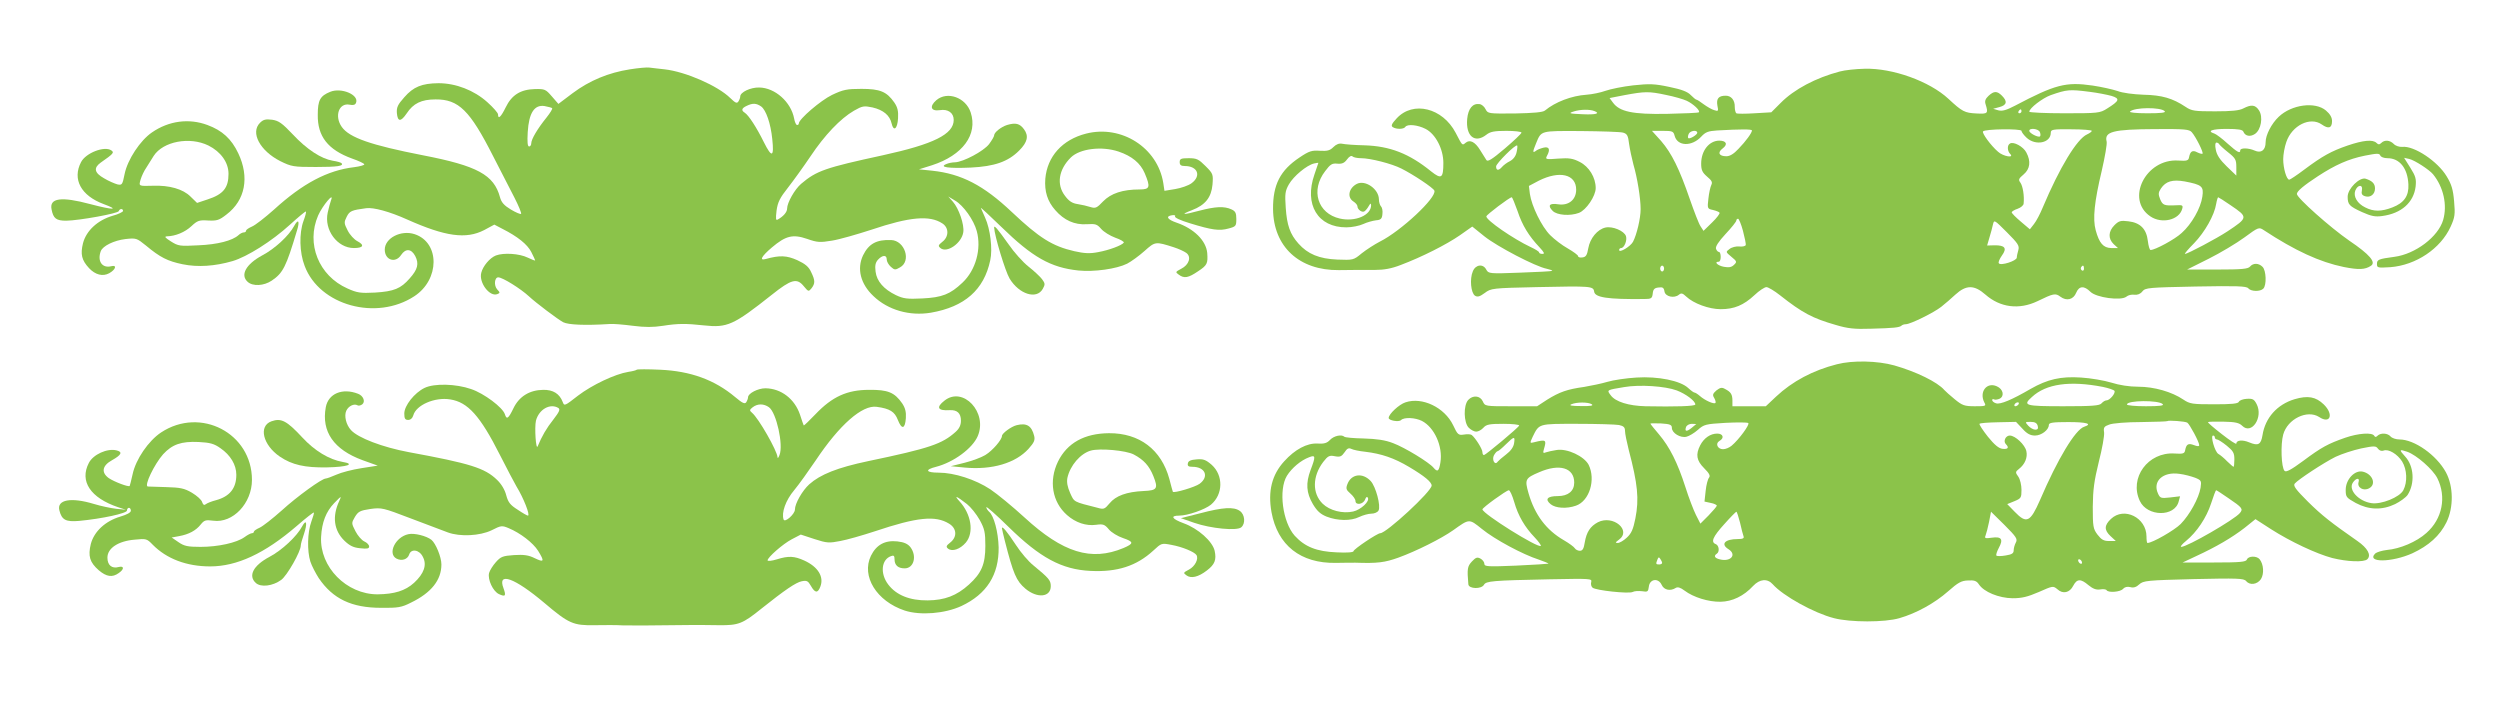 <?xml version="1.0" standalone="no"?>
<!DOCTYPE svg PUBLIC "-//W3C//DTD SVG 20010904//EN"
 "http://www.w3.org/TR/2001/REC-SVG-20010904/DTD/svg10.dtd">
<svg version="1.0" xmlns="http://www.w3.org/2000/svg"
 width="1280pt" height="366pt" viewBox="0 0 1280 366"
 preserveAspectRatio="xMidYMid meet">
<g transform="translate(0,366) scale(0.1,-0.1)"
fill="#8bc34a" stroke="none">
<path d="M3225 3305 c-109 -17 -206 -57 -293 -122 l-73 -55 -34 39 c-31 36
-36 38 -86 37 -74 -2 -119 -30 -150 -94 -24 -49 -39 -63 -39 -36 0 8 -25 36
-55 63 -68 61 -161 97 -250 97 -85 -1 -128 -18 -175 -72 -34 -38 -40 -52 -38
-81 4 -45 20 -46 50 -2 34 52 76 72 148 72 118 1 176 -56 295 -291 38 -74 87
-170 109 -212 22 -43 37 -80 34 -83 -3 -3 -27 7 -52 22 -35 21 -49 37 -56 63
-31 115 -116 161 -395 215 -266 52 -376 90 -415 145 -39 55 -15 125 40 114 19
-4 29 -1 33 10 16 41 -76 79 -132 56 -52 -21 -64 -43 -64 -117 -2 -111 52
-180 176 -225 32 -11 60 -24 62 -29 3 -4 -21 -11 -52 -15 -136 -16 -263 -83
-410 -217 -46 -41 -96 -80 -113 -87 -16 -7 -30 -16 -30 -21 0 -5 -5 -9 -12 -9
-6 0 -19 -6 -27 -14 -31 -28 -107 -48 -206 -52 -94 -5 -102 -4 -140 20 -30 19
-35 25 -20 26 43 1 92 21 125 52 31 29 40 32 86 29 44 -2 56 1 94 31 96 73
118 191 60 313 -35 74 -82 117 -158 145 -94 35 -197 22 -284 -38 -60 -41 -125
-139 -140 -213 -11 -55 -13 -58 -37 -53 -14 4 -45 17 -68 31 -50 28 -55 53
-18 80 66 46 71 52 55 63 -35 24 -131 -13 -155 -60 -46 -88 0 -172 116 -215
84 -31 48 -31 -69 0 -149 40 -210 31 -198 -27 9 -47 24 -58 75 -58 67 1 265
37 269 49 5 14 22 14 22 1 0 -5 -24 -17 -54 -25 -77 -23 -134 -76 -151 -140
-14 -57 -7 -87 31 -128 32 -34 70 -44 103 -26 34 19 41 44 11 36 -47 -12 -73
26 -54 77 10 27 68 55 126 62 55 6 58 5 105 -33 73 -61 111 -80 188 -96 78
-16 165 -10 255 16 75 22 202 102 295 187 43 39 79 69 81 67 3 -2 -3 -24 -12
-48 -23 -63 -21 -162 6 -231 76 -202 367 -282 561 -155 131 85 132 275 2 318
-70 23 -153 -20 -153 -79 0 -54 55 -72 84 -27 23 34 52 32 72 -6 20 -39 13
-68 -28 -114 -46 -53 -81 -67 -178 -73 -75 -4 -92 -1 -141 21 -147 65 -213
229 -150 374 22 50 84 124 66 78 -4 -11 -12 -40 -17 -63 -20 -89 49 -182 134
-182 48 0 56 15 18 35 -16 8 -39 33 -50 55 -19 37 -19 42 -5 70 15 30 25 34
100 44 37 5 119 -17 210 -58 195 -87 301 -102 394 -54 l52 28 42 -22 c77 -39
127 -79 147 -118 11 -22 20 -41 20 -43 0 -3 -17 4 -38 14 -43 21 -123 26 -163
11 -31 -12 -67 -55 -75 -89 -13 -50 43 -124 82 -109 15 6 15 8 -1 25 -17 20
-13 61 6 61 22 0 115 -58 158 -98 33 -31 148 -118 175 -132 26 -13 111 -17
236 -9 19 2 73 -3 120 -9 63 -8 103 -8 155 0 76 12 118 12 209 2 120 -13 151
1 348 157 99 79 128 87 163 44 24 -29 25 -29 40 -11 19 25 19 40 -2 83 -12 27
-30 42 -71 61 -54 24 -89 26 -161 6 -35 -10 -23 13 31 59 71 60 107 69 180 44
54 -19 67 -19 128 -9 38 6 128 32 202 56 196 66 298 75 363 32 34 -22 34 -68
0 -94 -21 -17 -23 -21 -10 -32 33 -28 109 25 117 81 6 39 -23 122 -53 156
l-24 27 35 -21 c43 -25 96 -100 111 -156 25 -91 -5 -200 -73 -264 -63 -60
-105 -76 -205 -81 -79 -4 -98 -1 -136 17 -62 30 -98 71 -104 120 -4 31 -1 46
12 61 23 25 45 26 45 2 0 -11 9 -27 21 -38 19 -17 23 -17 47 -3 59 32 25 137
-45 140 -75 3 -115 -19 -144 -78 -33 -69 -13 -147 53 -209 75 -72 186 -103
294 -85 173 30 272 117 304 268 13 58 0 161 -26 218 -10 22 -20 45 -22 50 -3
6 44 -38 104 -96 160 -156 253 -209 396 -224 79 -8 195 8 249 35 21 11 61 40
89 65 55 49 56 49 150 19 25 -8 53 -21 64 -29 27 -20 14 -61 -26 -81 -30 -16
-31 -17 -13 -30 28 -21 49 -17 99 17 47 31 51 40 47 94 -6 63 -67 124 -157
155 -47 16 -58 33 -23 38 12 2 19 -1 15 -6 -3 -6 29 -21 76 -35 114 -35 151
-40 198 -27 38 10 40 13 40 49 0 31 -5 40 -25 49 -37 17 -81 15 -165 -7 -85
-23 -100 -21 -37 3 68 26 99 65 105 131 4 53 3 56 -36 95 -35 35 -45 40 -86
40 -39 0 -46 -3 -46 -20 0 -15 7 -20 26 -20 66 0 86 -50 35 -88 -16 -12 -54
-25 -84 -30 l-55 -9 -6 40 c-29 181 -214 299 -395 253 -122 -31 -199 -117
-209 -231 -5 -65 11 -116 51 -161 45 -52 99 -76 161 -72 46 3 53 0 74 -24 13
-15 45 -35 72 -45 27 -9 46 -21 44 -25 -9 -14 -76 -39 -132 -49 -41 -8 -69 -7
-122 5 -112 26 -178 67 -320 201 -144 136 -257 195 -407 211 l-68 7 67 21
c157 51 235 157 198 270 -25 77 -120 111 -176 63 -37 -32 -28 -58 18 -51 42 7
71 -14 71 -50 0 -73 -102 -124 -363 -181 -295 -64 -339 -79 -418 -146 -33 -28
-72 -97 -72 -127 0 -18 -19 -40 -48 -56 -10 -6 -11 3 -6 46 6 43 17 65 59 118
28 36 80 108 115 160 72 108 153 193 222 233 44 25 51 26 95 17 56 -13 89 -41
98 -82 10 -44 30 -28 33 26 2 37 -2 56 -19 81 -39 56 -73 70 -169 70 -74 0
-93 -4 -150 -31 -58 -28 -170 -124 -170 -146 0 -5 -4 -8 -9 -8 -5 0 -12 15
-15 33 -16 85 -98 158 -179 159 -44 1 -97 -24 -97 -46 0 -6 -4 -17 -9 -25 -8
-12 -15 -9 -42 17 -64 63 -229 135 -336 147 -32 3 -67 8 -78 9 -11 2 -56 -2
-100 -9z m672 -190 c25 -18 49 -87 57 -167 10 -93 -2 -98 -43 -16 -38 77 -78
138 -98 151 -19 12 -16 23 10 35 31 15 49 14 74 -3z m-1070 -9 c3 -3 -10 -24
-29 -48 -46 -57 -78 -111 -78 -132 0 -9 -5 -16 -11 -16 -8 0 -10 23 -7 74 6
98 34 141 86 133 19 -4 37 -8 39 -11z m-1760 -191 c64 -32 103 -87 103 -145 0
-72 -27 -105 -107 -131 l-54 -18 -34 33 c-38 38 -108 58 -191 55 -75 -2 -74
-3 -64 32 5 17 18 45 30 62 11 18 28 44 37 59 48 74 184 100 280 53z m4660
-31 c68 -23 112 -59 134 -111 30 -71 27 -83 -26 -83 -87 0 -147 -20 -187 -61
-32 -34 -39 -37 -65 -29 -15 5 -45 12 -65 15 -28 4 -45 15 -65 42 -45 58 -33
135 30 197 46 45 158 59 244 30z"/>
<path d="M9420 3294 c-122 -32 -234 -91 -303 -161 l-48 -48 -86 -5 c-47 -3
-88 -3 -93 0 -4 3 -8 17 -8 32 1 35 -18 58 -46 58 -37 0 -49 -15 -43 -50 6
-29 5 -31 -16 -24 -12 3 -36 17 -54 30 -17 13 -34 24 -38 24 -3 0 -16 11 -28
23 -16 17 -46 29 -110 42 -75 16 -101 17 -185 8 -53 -6 -117 -19 -142 -28 -25
-9 -68 -18 -97 -20 -76 -5 -160 -37 -213 -81 -11 -9 -58 -13 -154 -15 -136 -1
-138 -1 -150 22 -6 13 -20 25 -31 26 -35 5 -58 -23 -63 -76 -8 -88 39 -127 98
-81 20 16 41 20 103 20 42 0 77 -4 77 -9 0 -5 -39 -42 -86 -82 -67 -57 -88
-69 -94 -58 -5 8 -20 31 -32 51 -26 42 -52 55 -74 37 -18 -15 -16 -16 -51 51
-67 128 -218 165 -302 74 -26 -28 -30 -38 -20 -45 19 -12 56 -11 64 1 10 16
63 11 104 -10 51 -26 91 -103 91 -174 0 -79 -10 -85 -62 -44 -113 92 -212 130
-342 134 -50 1 -101 5 -114 8 -15 3 -30 -2 -45 -17 -18 -18 -31 -21 -69 -19
-41 3 -55 -1 -104 -34 -99 -66 -137 -139 -136 -265 2 -192 134 -314 337 -312
76 1 87 1 185 1 46 0 85 7 131 25 109 41 235 105 303 152 l64 45 62 -50 c65
-52 262 -155 319 -166 17 -4 30 -8 28 -11 -3 -2 -77 -6 -165 -9 -155 -6 -161
-5 -172 15 -16 32 -55 27 -69 -8 -17 -39 -10 -111 11 -125 13 -8 24 -5 50 14
32 24 38 25 268 30 277 6 288 5 292 -23 4 -30 68 -40 255 -38 38 0 42 3 45 28
2 22 9 29 30 31 21 3 27 -1 30 -20 4 -27 50 -37 74 -17 12 10 19 8 37 -9 38
-36 117 -65 177 -65 69 0 117 20 173 72 24 23 52 41 61 41 9 0 41 -19 70 -42
114 -90 167 -118 286 -152 60 -18 96 -22 180 -19 115 3 146 6 156 16 4 4 14 7
22 7 23 0 143 59 181 89 20 16 53 44 73 63 55 50 96 50 153 0 76 -67 173 -79
267 -34 82 40 92 42 117 23 32 -24 67 -15 81 20 15 36 41 37 73 5 30 -30 157
-47 184 -25 9 8 27 12 41 10 16 -2 31 4 41 17 15 19 32 20 273 25 211 4 260 2
269 -9 14 -17 61 -18 77 -2 18 18 15 94 -4 112 -20 20 -48 20 -64 1 -10 -12
-42 -15 -167 -15 l-155 0 110 55 c60 30 142 79 183 109 72 53 75 54 99 38 161
-106 288 -164 410 -189 76 -15 109 -14 139 6 28 18 -6 58 -111 129 -97 67
-268 219 -268 239 0 14 36 44 108 91 89 58 156 88 240 105 62 12 74 13 79 1 3
-8 19 -14 37 -14 62 0 103 -51 107 -134 3 -59 -22 -95 -82 -118 -57 -22 -96
-22 -139 0 -41 20 -62 56 -51 86 12 31 40 33 34 2 -4 -18 0 -26 17 -31 26 -8
50 10 50 40 0 25 -14 39 -48 50 -31 9 -92 -51 -92 -92 0 -40 8 -49 74 -79 47
-21 67 -25 103 -20 98 13 161 69 171 151 4 39 0 53 -27 96 l-32 51 27 -6 c28
-7 102 -55 121 -78 54 -66 74 -158 52 -234 -25 -86 -142 -175 -250 -189 -82
-11 -89 -14 -89 -37 0 -19 4 -20 68 -16 132 10 258 95 309 207 22 48 24 64 18
130 -5 60 -13 87 -38 128 -46 77 -167 158 -228 151 -14 -1 -34 5 -43 15 -20
20 -47 22 -64 5 -9 -9 -15 -9 -24 0 -19 19 -68 14 -148 -13 -84 -29 -128 -53
-223 -124 -37 -28 -72 -51 -76 -51 -14 0 -31 59 -31 105 0 23 7 63 16 88 29
85 122 131 181 90 35 -25 53 -19 53 17 0 19 -10 36 -31 54 -55 47 -176 31
-242 -32 -37 -35 -67 -93 -67 -130 0 -41 -23 -58 -56 -43 -31 14 -74 15 -74 1
0 -18 -14 -10 -65 35 -27 25 -58 48 -67 51 -41 13 -13 24 62 24 61 0 82 -4 86
-14 9 -23 35 -28 59 -12 32 21 43 88 21 121 -19 29 -39 31 -80 10 -20 -11 -61
-15 -145 -15 -105 0 -120 2 -151 23 -66 44 -121 60 -215 62 -52 2 -108 9 -133
19 -24 8 -81 21 -128 28 -137 20 -192 5 -397 -103 -44 -23 -65 -29 -85 -24
l-27 8 33 9 c37 10 41 29 12 58 -25 25 -41 25 -69 -1 -16 -15 -20 -27 -15 -42
15 -48 12 -51 -46 -48 -61 3 -73 9 -144 75 -97 90 -286 158 -429 154 -45 -1
-102 -7 -127 -14z m1278 -104 c41 -5 91 -15 113 -21 45 -14 41 -25 -23 -65
-36 -23 -46 -24 -218 -24 -99 0 -180 4 -180 8 0 18 68 70 110 85 83 29 96 30
198 17z m-2168 -16 c41 -8 89 -22 106 -30 34 -16 71 -51 62 -59 -2 -3 -76 -6
-164 -8 -175 -3 -242 11 -276 58 l-17 23 77 15 c103 19 124 20 212 1z m2553
-83 c8 -8 -18 -11 -88 -11 -60 0 -95 4 -89 9 22 22 156 23 177 2z m-2919 0
c31 -12 6 -19 -59 -16 -72 3 -78 5 -45 15 32 10 80 11 104 1z m2186 -1 c0 -5
-5 -10 -11 -10 -5 0 -7 5 -4 10 3 6 8 10 11 10 2 0 4 -4 4 -10z m-1380 -98 c0
-12 -31 -55 -69 -94 -24 -26 -44 -38 -62 -38 -38 0 -47 19 -19 40 28 21 19 40
-18 40 -52 -1 -92 -52 -92 -118 0 -33 6 -45 30 -66 24 -20 29 -29 22 -43 -5
-10 -12 -41 -15 -70 -6 -51 -5 -52 23 -58 17 -4 32 -10 34 -14 3 -4 -14 -27
-38 -50 l-44 -43 -15 23 c-9 13 -33 76 -55 139 -54 157 -93 235 -147 298 l-47
52 55 0 c50 0 55 -2 61 -25 14 -54 87 -57 136 -5 22 24 36 29 81 32 122 7 179
7 179 0z m1380 -2 c0 -6 12 -22 26 -35 46 -43 124 -27 124 25 0 17 9 19 105
18 58 0 105 -4 105 -8 0 -4 -11 -12 -24 -18 -52 -23 -141 -170 -227 -374 -13
-32 -33 -70 -45 -85 l-21 -27 -46 39 c-26 22 -47 43 -47 48 0 4 14 13 30 18
17 6 31 18 31 27 4 39 -4 88 -16 106 -12 16 -10 21 16 43 33 28 38 67 14 112
-15 30 -66 58 -84 46 -15 -8 -14 -38 1 -53 23 -23 -36 -13 -62 11 -37 32 -83
95 -77 104 8 13 197 15 197 3z m94 -6 c4 -9 4 -19 1 -22 -8 -8 -55 16 -55 28
0 17 47 11 54 -6z m778 -1 c21 -24 61 -104 55 -110 -3 -2 -15 1 -27 7 -24 13
-36 6 -42 -25 -3 -17 -10 -20 -55 -17 -167 11 -272 -199 -143 -286 59 -40 148
-18 163 39 5 18 1 20 -31 18 -61 -3 -69 0 -82 31 -10 25 -10 34 4 55 25 37 59
47 122 36 88 -17 98 -25 90 -78 -8 -58 -55 -141 -106 -186 -34 -32 -136 -87
-159 -87 -5 0 -11 21 -14 46 -7 62 -39 94 -100 101 -39 5 -49 2 -71 -20 -32
-32 -33 -69 -4 -97 l22 -20 -35 0 c-40 1 -61 25 -79 91 -16 58 -7 146 31 305
16 70 28 137 25 149 -13 51 32 63 250 64 151 1 173 -1 186 -16z m-2912 -2 c21
-6 26 -15 31 -58 4 -28 14 -75 22 -105 20 -68 37 -172 37 -229 0 -47 -20 -131
-39 -167 -13 -24 -71 -59 -71 -42 0 5 4 10 10 10 16 0 32 39 25 61 -9 27 -69
52 -105 44 -41 -9 -79 -55 -88 -106 -6 -35 -12 -45 -30 -47 -12 -2 -22 1 -22
6 0 6 -24 23 -53 40 -29 16 -69 47 -90 68 -44 44 -95 149 -104 211 l-5 41 51
27 c106 53 191 33 191 -46 0 -52 -39 -83 -92 -75 -45 7 -56 -6 -28 -34 22 -22
89 -27 134 -10 37 14 86 86 86 127 0 54 -34 110 -82 134 -35 18 -54 21 -110
17 -62 -5 -67 -4 -58 13 19 34 12 50 -17 43 -16 -4 -34 -11 -40 -17 -17 -12
-16 -4 2 40 27 65 20 63 229 62 105 -1 202 -4 216 -8z m380 -1 c0 -10 -39 -34
-46 -27 -3 2 -2 12 2 21 7 17 44 23 44 6z m2672 -58 c2 -4 22 -23 46 -42 38
-30 42 -38 42 -76 l0 -43 -49 47 c-35 34 -51 58 -56 85 -5 23 -3 37 3 37 6 0
12 -4 14 -8z m-3597 -41 c-4 -20 -17 -37 -34 -46 -15 -7 -33 -21 -40 -29 -18
-21 -31 -20 -31 2 0 15 100 115 108 107 2 -2 1 -17 -3 -34z m-796 -31 c47 0
157 -28 206 -53 60 -30 164 -99 169 -113 13 -35 -171 -207 -279 -261 -27 -14
-69 -41 -93 -60 -42 -35 -44 -35 -125 -32 -93 4 -151 28 -199 82 -43 48 -59
94 -65 183 -5 72 -3 86 16 120 24 42 91 98 129 107 12 3 22 4 22 3 0 -1 -9
-27 -20 -59 -54 -154 17 -272 164 -271 28 0 67 8 86 17 19 9 49 17 65 19 25 2
31 8 33 32 2 16 -1 33 -7 39 -6 6 -11 22 -11 37 -1 53 -71 101 -114 78 -41
-22 -50 -69 -16 -90 11 -7 20 -18 20 -24 0 -17 24 -34 36 -26 6 4 16 16 22 27
8 14 11 16 12 5 1 -52 -81 -87 -160 -69 -114 26 -151 145 -75 243 26 35 36 41
62 38 24 -2 36 3 50 22 11 15 22 21 28 15 5 -5 25 -9 44 -9z m801 -271 c24
-73 58 -128 113 -186 24 -26 27 -33 14 -33 -9 0 -17 3 -17 8 0 4 -19 16 -43
27 -89 42 -227 137 -227 157 0 8 119 98 130 98 3 0 16 -32 30 -71z m3651 30
c90 -61 90 -63 -17 -134 -53 -35 -203 -115 -217 -115 -4 0 17 25 47 55 54 56
104 143 113 202 3 18 8 33 10 33 2 0 31 -18 64 -41z m-2497 -131 c9 -35 16
-67 14 -73 -2 -5 -16 -9 -33 -7 -16 2 -39 -4 -50 -13 -20 -15 -20 -15 10 -40
28 -23 29 -26 13 -41 -12 -12 -25 -15 -52 -10 -32 6 -52 26 -26 26 6 0 10 11
10 25 0 14 -4 25 -9 25 -5 0 -12 7 -15 16 -4 11 12 36 49 76 30 32 55 63 55
69 0 5 4 9 9 9 4 0 16 -28 25 -62z m1410 -98 c-4 -14 -8 -31 -8 -39 -1 -17
-83 -43 -92 -29 -4 5 4 23 16 40 27 37 16 53 -39 52 l-37 -1 12 41 c7 22 15
53 18 67 6 25 7 24 71 -40 57 -57 65 -69 59 -91z m-1814 -95 c0 -8 -4 -15 -10
-15 -5 0 -10 7 -10 15 0 8 5 15 10 15 6 0 10 -7 10 -15z m2150 -1 c0 -8 -5
-12 -10 -9 -6 4 -8 11 -5 16 9 14 15 11 15 -7z"/>
<path d="M1331 3031 c-50 -50 0 -143 104 -196 57 -28 67 -30 182 -30 110 0
146 5 131 20 -3 3 -23 9 -44 12 -59 10 -132 57 -205 135 -55 58 -72 70 -106
75 -33 4 -45 1 -62 -16z"/>
<path d="M5156 3020 c-31 -10 -66 -38 -66 -53 0 -6 -12 -26 -26 -45 -28 -36
-131 -91 -174 -93 -14 0 -34 -4 -45 -9 -39 -16 12 -23 125 -18 122 6 191 30
248 87 43 43 50 75 25 109 -22 30 -43 35 -87 22z"/>
<path d="M1506 2503 c-26 -49 -99 -117 -164 -151 -83 -45 -113 -100 -74 -135
26 -24 83 -21 123 6 58 39 74 71 129 255 16 50 8 65 -14 25z"/>
<path d="M5090 2495 c2 -43 57 -224 79 -261 49 -81 139 -109 170 -53 13 23 12
28 -4 50 -10 13 -41 42 -69 64 -28 22 -74 73 -102 114 -57 80 -74 100 -74 86z"/>
<path d="M9405 1795 c-122 -31 -228 -87 -312 -166 l-52 -49 -85 0 -86 0 0 28
c0 33 -8 45 -37 60 -17 10 -25 8 -45 -7 -19 -17 -21 -23 -11 -39 6 -11 9 -22
6 -25 -7 -8 -54 13 -79 35 -11 10 -24 18 -28 18 -4 0 -18 10 -32 23 -40 38
-155 61 -265 54 -52 -3 -119 -13 -149 -22 -30 -9 -84 -20 -119 -26 -87 -12
-126 -26 -189 -65 l-52 -34 -134 0 c-132 0 -133 0 -144 25 -14 30 -51 33 -75
7 -25 -28 -23 -116 3 -142 11 -11 28 -20 38 -20 11 0 27 9 37 20 15 17 31 20
102 20 47 0 83 -4 81 -9 -4 -11 -171 -150 -180 -151 -5 0 -8 7 -8 15 0 16 -36
73 -55 88 -5 4 -23 5 -40 2 -28 -4 -32 -1 -55 48 -44 91 -158 146 -244 117
-32 -10 -86 -60 -86 -80 0 -13 52 -22 63 -11 16 16 73 13 107 -4 64 -33 108
-130 95 -212 -7 -46 -15 -52 -35 -28 -23 28 -148 104 -207 126 -41 16 -84 22
-151 24 -51 1 -95 5 -99 9 -14 13 -53 5 -73 -16 -16 -17 -30 -21 -65 -19 -53
3 -115 -30 -170 -91 -63 -69 -84 -153 -65 -260 31 -170 149 -263 329 -260 42
1 87 1 101 1 113 -4 150 1 220 26 91 33 219 97 280 140 84 60 81 60 147 7 66
-54 210 -131 291 -157 29 -10 51 -19 50 -21 -2 -1 -76 -6 -166 -10 -144 -6
-162 -5 -162 9 0 9 -9 21 -20 27 -17 9 -24 6 -44 -15 -23 -25 -25 -37 -18
-117 3 -24 67 -25 80 -2 11 19 42 22 335 28 211 4 219 4 214 -14 -3 -11 0 -23
7 -29 17 -14 185 -32 205 -22 9 5 30 6 48 4 29 -5 32 -2 35 23 4 40 49 47 66
9 12 -26 44 -33 72 -15 10 6 24 2 45 -14 45 -34 122 -58 184 -57 60 1 119 29
167 81 34 36 73 39 100 9 53 -60 212 -148 314 -174 84 -22 260 -22 335 0 87
25 181 77 250 138 50 44 67 54 101 55 33 2 44 -2 56 -20 26 -39 102 -70 172
-71 48 0 77 7 135 32 72 32 73 32 95 14 28 -26 63 -18 81 18 19 36 38 37 78 3
22 -18 39 -25 59 -22 16 3 31 1 34 -4 9 -14 71 -9 84 7 8 9 21 13 37 9 17 -5
31 0 46 14 21 19 39 21 278 27 223 5 258 4 269 -10 19 -23 57 -18 76 10 17 27
14 76 -7 102 -15 18 -58 17 -65 -2 -5 -12 -33 -15 -168 -15 l-161 0 70 33
c102 47 182 94 247 144 l56 45 79 -51 c100 -64 232 -126 314 -148 76 -19 163
-23 180 -6 21 21 1 57 -51 93 -136 95 -181 130 -254 202 -62 62 -76 81 -67 92
18 21 147 106 209 137 32 15 90 34 131 43 68 14 76 13 86 -1 7 -10 19 -14 29
-10 25 10 71 -18 95 -56 25 -41 28 -105 6 -147 -19 -36 -113 -74 -164 -66 -65
10 -118 67 -95 104 16 25 37 28 30 4 -9 -28 25 -48 54 -32 38 20 18 73 -32 85
-41 10 -88 -39 -88 -93 0 -37 3 -40 51 -67 67 -36 135 -38 202 -6 26 13 55 34
64 47 38 59 33 148 -13 197 -32 35 -30 38 11 24 48 -17 131 -90 154 -135 48
-96 26 -209 -56 -281 -50 -45 -134 -81 -203 -87 -25 -3 -51 -11 -59 -18 -47
-48 85 -46 190 1 84 39 141 90 175 159 37 76 36 184 -3 256 -48 88 -161 168
-238 168 -18 0 -38 7 -45 15 -15 18 -51 20 -67 4 -8 -8 -13 -8 -17 0 -11 18
-81 13 -148 -10 -89 -31 -122 -49 -216 -119 -61 -45 -87 -59 -95 -51 -17 17
-21 136 -7 186 22 80 123 129 184 90 57 -38 76 13 24 64 -41 40 -82 47 -150
27 -89 -27 -150 -95 -164 -184 -8 -49 -22 -56 -68 -37 -35 15 -66 11 -66 -6 0
-6 -33 16 -74 48 -41 32 -73 59 -71 62 3 2 38 3 80 2 60 -1 80 -6 95 -21 48
-48 109 43 74 111 -13 25 -20 29 -51 27 -19 -1 -37 -8 -40 -15 -4 -10 -37 -13
-127 -13 -112 0 -124 2 -157 24 -59 40 -150 66 -231 66 -46 0 -97 8 -138 21
-36 11 -106 23 -155 26 -104 7 -172 -9 -258 -58 -96 -56 -156 -81 -177 -74
-11 3 -20 11 -20 16 0 6 4 7 10 4 5 -3 18 -1 29 4 25 14 17 49 -15 63 -52 24
-92 -29 -64 -83 10 -18 7 -19 -49 -19 -53 0 -64 4 -103 36 -23 19 -48 41 -53
47 -35 41 -144 94 -256 126 -86 24 -213 27 -294 6z m1362 -116 c29 -6 55 -15
59 -20 7 -12 -24 -49 -41 -49 -7 0 -18 -7 -25 -15 -10 -12 -45 -15 -196 -15
-197 0 -209 4 -161 47 73 68 194 85 364 52z m-2182 -18 c47 -18 95 -54 95 -72
0 -9 -103 -12 -255 -9 -86 2 -154 23 -178 56 -21 28 -22 27 68 42 80 14 211 5
270 -17z m2488 -70 c8 -8 -16 -11 -86 -11 -53 0 -97 4 -97 9 0 22 162 23 183
2z m-2923 -1 c10 -7 -6 -10 -55 -9 -48 0 -64 3 -50 9 27 12 87 12 105 0z
m2185 0 c-3 -5 -11 -10 -16 -10 -6 0 -7 5 -4 10 3 6 11 10 16 10 6 0 7 -4 4
-10z m864 -94 c12 -8 61 -99 61 -115 0 -7 -9 -7 -27 0 -29 11 -39 5 -45 -26
-3 -17 -10 -20 -54 -17 -136 9 -234 -125 -178 -243 38 -81 179 -83 199 -2 l7
26 -51 -6 c-47 -5 -51 -4 -62 20 -29 63 25 113 109 101 26 -3 62 -13 81 -20
32 -13 33 -16 28 -51 -9 -54 -56 -139 -102 -186 -32 -32 -145 -97 -170 -97 -3
0 -5 15 -5 33 0 97 -115 154 -182 90 -35 -33 -35 -57 -2 -88 l27 -25 -35 0
c-27 0 -39 7 -59 33 -22 29 -24 41 -24 142 1 89 7 133 31 231 17 66 29 133 27
150 -4 25 0 31 26 40 16 7 90 13 163 13 73 1 134 3 135 5 5 5 91 -1 102 -8z
m-2639 -27 c0 -26 44 -53 75 -45 13 3 40 19 58 35 31 28 40 30 141 36 59 3
112 3 117 -1 10 -6 -48 -85 -85 -116 -12 -10 -31 -18 -44 -18 -28 0 -41 29
-19 42 27 15 20 38 -11 38 -35 0 -68 -23 -87 -60 -24 -47 -19 -78 20 -117 27
-27 33 -39 25 -49 -6 -7 -14 -37 -17 -67 l-6 -55 32 -7 c17 -3 31 -10 31 -14
0 -4 -19 -26 -42 -50 l-42 -42 -23 45 c-12 24 -37 89 -54 143 -40 124 -80 204
-135 269 -24 28 -44 53 -44 55 0 2 25 2 55 1 46 -3 55 -7 55 -23z m1795 -4
c23 -26 41 -35 64 -35 33 0 71 29 71 54 0 12 20 15 100 15 93 0 126 -9 81 -24
-45 -14 -136 -165 -226 -375 -50 -114 -69 -123 -129 -61 l-39 40 37 15 c34 14
36 18 36 58 0 24 -7 54 -16 67 -16 22 -16 25 3 40 31 24 45 59 38 91 -7 33
-57 80 -85 80 -21 0 -35 -29 -20 -44 18 -18 11 -27 -17 -24 -19 2 -41 20 -75
62 -26 33 -45 62 -43 66 2 4 45 7 95 8 l92 2 33 -35z m78 15 c4 -14 0 -20 -12
-20 -10 0 -26 9 -36 20 -18 20 -17 20 12 20 22 0 32 -6 36 -20z m-2144 4 c24
-5 31 -12 31 -30 0 -14 9 -57 19 -97 46 -175 54 -251 34 -352 -11 -55 -20 -76
-44 -98 -16 -15 -37 -27 -46 -27 -14 0 -13 3 5 16 68 48 -29 130 -107 90 -39
-21 -58 -50 -67 -103 -5 -32 -11 -43 -25 -43 -10 0 -22 6 -26 13 -4 7 -30 26
-56 41 -90 52 -149 130 -181 241 -20 70 -17 77 54 107 105 46 180 23 180 -53
0 -43 -31 -69 -84 -69 -54 0 -68 -16 -36 -42 25 -20 81 -24 129 -7 69 24 102
133 65 209 -23 44 -110 85 -164 76 -21 -3 -46 -9 -55 -12 -14 -6 -16 -3 -10
17 14 47 11 50 -49 35 -24 -6 -24 -6 -9 27 34 69 28 67 228 67 101 0 197 -3
214 -6z m372 -15 c-26 -21 -37 -19 -28 6 4 8 17 15 29 15 l23 -1 -24 -20z
m2679 -49 c0 -5 5 -10 11 -10 5 0 28 -14 50 -32 33 -27 39 -37 39 -70 0 -21
-2 -38 -4 -38 -3 0 -17 13 -33 28 -15 16 -36 33 -45 38 -18 10 -42 94 -27 94
5 0 9 -4 9 -10z m-3588 -30 c-3 -19 -17 -39 -41 -57 -20 -15 -39 -32 -43 -37
-14 -21 -31 10 -19 33 7 12 15 21 19 21 4 0 23 16 42 35 43 42 48 43 42 5z
m-762 -43 c83 -10 148 -32 225 -78 79 -47 115 -77 115 -95 0 -30 -232 -244
-263 -244 -15 0 -137 -82 -137 -92 0 -6 -33 -9 -87 -6 -101 4 -162 28 -214 85
-62 69 -84 235 -40 307 25 40 71 79 114 95 33 13 34 5 7 -66 -25 -67 -22 -116
12 -174 21 -35 38 -51 70 -64 56 -22 125 -23 167 -2 19 9 47 17 62 17 16 0 32
7 37 16 13 23 -14 123 -40 151 -41 44 -99 37 -119 -15 -9 -23 -7 -30 15 -49
14 -12 26 -29 26 -38 0 -23 39 -18 49 7 5 13 10 17 14 10 12 -18 -35 -62 -75
-71 -54 -12 -120 5 -156 40 -54 53 -53 140 3 214 24 31 32 35 60 29 27 -5 34
-1 49 20 13 20 21 24 34 18 9 -5 42 -12 72 -15z m763 -258 c20 -70 54 -128
105 -181 20 -21 33 -40 31 -43 -14 -13 -297 164 -299 187 0 9 122 97 135 98 6
0 18 -27 28 -61z m3657 20 c71 -48 76 -55 58 -76 -27 -33 -269 -173 -300 -173
-7 0 4 14 24 30 56 46 105 119 129 193 12 37 23 67 26 67 2 0 30 -18 63 -41z
m-2501 -125 c7 -31 15 -63 18 -70 4 -10 -4 -14 -30 -14 -66 0 -89 -26 -47 -52
44 -28 11 -66 -44 -52 -27 6 -33 18 -16 29 15 9 12 42 -5 49 -27 10 -16 37 43
102 31 35 59 63 62 64 3 0 11 -25 19 -56z m1412 -102 c-6 -11 -11 -29 -11 -40
0 -15 -9 -21 -41 -26 -23 -4 -44 -4 -47 -1 -4 3 2 21 12 40 24 44 14 59 -36
52 -34 -5 -38 -3 -32 11 4 10 12 41 18 70 l10 52 69 -68 c61 -61 68 -72 58
-90z m-1811 -104 c0 -5 -7 -8 -15 -8 -17 0 -18 2 -9 25 5 13 8 14 15 3 5 -7 9
-16 9 -20z m2150 1 c0 -6 -4 -7 -10 -4 -5 3 -10 11 -10 16 0 6 5 7 10 4 6 -3
10 -11 10 -16z"/>
<path d="M3260 1767 c-3 -3 -22 -8 -43 -11 -68 -11 -186 -67 -258 -122 -68
-53 -70 -54 -78 -32 -16 42 -49 63 -100 62 -70 -1 -123 -34 -152 -94 -26 -54
-35 -60 -44 -31 -11 35 -107 107 -173 129 -77 27 -188 30 -238 6 -52 -25 -104
-91 -104 -131 0 -26 4 -33 20 -33 12 0 22 9 26 23 14 53 110 95 189 82 90 -14
153 -83 255 -285 35 -69 73 -141 84 -160 37 -60 72 -150 59 -150 -4 0 -27 13
-52 30 -38 24 -49 37 -59 74 -7 28 -25 58 -47 79 -63 61 -137 84 -452 142
-134 25 -260 73 -296 113 -25 27 -36 73 -24 99 11 24 40 38 57 28 6 -4 17 -1
25 5 17 14 5 44 -22 54 -80 31 -152 1 -165 -69 -23 -125 41 -217 188 -271 l78
-28 -83 -13 c-46 -7 -104 -22 -128 -33 -25 -11 -50 -20 -55 -20 -20 0 -147
-92 -226 -164 -46 -41 -97 -81 -113 -88 -16 -7 -29 -16 -29 -20 0 -5 -5 -8
-10 -8 -6 0 -23 -9 -38 -20 -40 -29 -135 -50 -225 -50 -66 0 -84 4 -113 24
l-35 24 38 7 c50 9 87 29 111 60 18 22 25 24 64 19 100 -14 198 89 198 209 0
239 -263 376 -465 243 -65 -43 -130 -138 -146 -214 -7 -31 -14 -59 -15 -60 -5
-7 -79 21 -107 40 -40 29 -34 64 17 92 48 27 55 42 23 50 -48 12 -120 -21
-142 -64 -49 -94 8 -179 150 -227 l40 -13 -50 5 c-27 3 -79 14 -115 25 -116
35 -190 22 -176 -33 12 -49 33 -60 101 -54 118 11 245 39 245 53 0 8 5 14 10
14 6 0 10 -7 10 -15 0 -9 -20 -20 -54 -30 -77 -23 -134 -76 -151 -140 -15 -62
-6 -94 41 -135 39 -33 69 -38 102 -14 28 19 29 38 0 31 -35 -10 -58 9 -58 48
0 48 55 85 140 92 59 6 62 5 92 -26 71 -72 173 -111 294 -111 137 0 279 66
441 205 47 41 88 73 90 71 2 -1 -4 -23 -13 -47 -20 -54 -22 -150 -5 -204 7
-22 27 -60 43 -85 72 -106 168 -152 319 -152 87 -1 105 2 154 27 103 50 155
115 155 195 0 38 -29 108 -51 126 -25 20 -88 36 -118 29 -67 -14 -108 -100
-61 -125 27 -14 57 -4 65 21 10 31 52 25 70 -12 22 -41 6 -86 -45 -133 -45
-41 -101 -58 -187 -59 -159 0 -297 140 -289 294 4 75 25 129 67 173 37 38 39
39 26 11 -37 -79 -28 -151 27 -204 26 -25 46 -35 80 -38 36 -4 46 -2 46 9 0 8
-11 20 -25 26 -13 6 -34 30 -45 52 -21 41 -21 42 -3 73 17 28 26 33 79 41 58
8 65 6 209 -49 83 -31 167 -63 188 -71 62 -23 164 -18 224 11 49 25 53 25 87
11 60 -25 125 -75 151 -116 34 -55 31 -61 -17 -38 -32 16 -56 19 -106 16 -58
-4 -68 -8 -93 -36 -16 -18 -31 -42 -35 -56 -8 -33 20 -94 51 -108 33 -15 37
-9 23 30 -33 86 56 54 208 -74 126 -107 149 -117 259 -115 49 1 115 1 145 -1
48 -1 111 -1 353 2 28 0 91 0 138 -1 101 -1 121 7 219 86 118 94 175 133 205
139 26 5 32 2 47 -24 21 -37 35 -38 48 -4 20 51 -12 102 -82 134 -51 23 -80
25 -141 6 -26 -8 -47 -10 -47 -5 0 15 78 84 124 108 l46 24 70 -23 c64 -21 76
-21 132 -10 34 6 114 29 178 50 215 72 309 82 379 39 40 -24 43 -68 6 -97 -21
-16 -22 -22 -11 -31 21 -17 62 -3 91 31 43 51 28 146 -33 212 -30 33 -15 27
39 -15 19 -15 48 -51 65 -81 25 -46 29 -63 29 -133 0 -94 -20 -140 -84 -198
-63 -57 -124 -80 -211 -81 -92 -1 -161 27 -202 81 -43 56 -36 129 15 146 13 5
17 1 17 -16 0 -31 18 -47 52 -47 47 0 64 63 29 109 -13 16 -31 25 -66 29 -64
7 -108 -17 -136 -74 -50 -104 29 -232 173 -280 80 -26 205 -16 290 23 130 61
193 160 191 301 -2 77 -24 162 -49 182 -7 7 -14 17 -14 23 0 6 51 -39 113
-100 161 -158 273 -219 420 -226 137 -7 236 25 322 104 42 39 42 39 94 29 55
-10 117 -36 127 -52 12 -20 -8 -58 -38 -74 -30 -16 -31 -17 -13 -30 23 -17 60
-9 104 25 41 31 50 55 40 101 -11 48 -84 114 -159 141 -60 22 -70 39 -23 39
44 0 132 31 163 56 63 53 64 150 4 204 -30 26 -43 31 -77 28 -30 -2 -43 -8
-45 -20 -3 -14 3 -18 23 -18 66 0 87 -50 37 -87 -23 -17 -131 -49 -137 -41 -1
2 -9 31 -18 66 -41 150 -153 235 -309 234 -126 -1 -214 -50 -261 -145 -48 -99
-30 -207 46 -274 44 -39 98 -57 149 -50 36 5 44 2 65 -23 13 -16 46 -36 73
-45 56 -19 56 -28 2 -51 -165 -69 -310 -24 -507 157 -60 55 -139 120 -175 144
-76 50 -184 85 -264 85 -66 0 -73 15 -13 30 89 23 186 94 213 157 52 121 -75
257 -170 182 -45 -35 -35 -53 27 -49 38 2 57 -16 57 -54 0 -22 -8 -40 -27 -57
-69 -62 -132 -84 -448 -150 -157 -33 -245 -68 -302 -119 -35 -32 -73 -98 -73
-129 0 -23 -52 -69 -58 -51 -12 35 11 99 54 150 25 30 74 99 110 152 122 183
239 286 313 275 67 -9 92 -25 108 -67 20 -51 37 -47 41 9 2 32 -3 52 -19 76
-39 56 -73 70 -169 69 -113 0 -189 -35 -274 -124 -32 -33 -59 -60 -61 -58 -1
2 -10 26 -19 55 -27 80 -96 134 -177 135 -38 0 -89 -26 -89 -46 0 -6 -4 -17
-9 -25 -7 -11 -19 -6 -57 26 -106 89 -229 133 -384 140 -63 3 -117 3 -120 0z
m677 -192 c38 -27 75 -193 54 -245 -5 -14 -10 -19 -10 -11 -2 33 -97 200 -131
228 -13 11 -13 15 4 28 25 19 56 19 83 0z m-1078 -4 c10 -7 5 -19 -25 -58 -36
-45 -60 -87 -81 -138 -9 -23 -17 96 -9 131 15 58 73 91 115 65z m-1730 -206
c51 -35 81 -85 81 -136 0 -69 -34 -111 -104 -130 -23 -6 -46 -15 -53 -21 -8
-6 -13 -3 -18 11 -3 12 -27 33 -52 48 -39 23 -60 27 -132 29 -47 2 -90 3 -94
3 -21 2 33 114 78 165 47 51 93 67 182 63 59 -3 80 -9 112 -32z m4676 -32 c51
-27 79 -58 100 -110 26 -65 20 -74 -50 -77 -86 -4 -142 -24 -174 -63 -25 -30
-30 -32 -61 -23 -126 32 -119 28 -141 76 -14 32 -18 55 -14 77 14 64 67 125
120 140 46 13 180 1 220 -20z"/>
<path d="M1390 1503 c-68 -24 -44 -122 43 -181 62 -42 128 -57 241 -55 105 2
147 17 80 28 -69 12 -143 57 -206 125 -79 85 -108 101 -158 83z"/>
<path d="M5205 1483 c-28 -7 -75 -42 -75 -55 0 -19 -48 -75 -84 -97 -19 -12
-66 -30 -106 -40 l-72 -18 72 -7 c139 -13 260 23 326 96 29 32 34 45 29 66
-13 52 -38 68 -90 55z"/>
<path d="M6145 1032 l-99 -25 69 -24 c84 -29 217 -42 240 -23 23 19 19 66 -7
84 -31 22 -86 19 -203 -12z"/>
<path d="M1547 965 c-27 -51 -103 -122 -167 -156 -83 -44 -111 -97 -70 -134
26 -23 86 -16 130 16 30 22 100 145 100 176 0 7 7 33 16 58 19 56 13 81 -9 40z"/>
<path d="M5130 955 c1 -6 7 -35 15 -65 43 -168 58 -204 105 -244 61 -51 130
-44 130 13 0 30 -10 41 -90 107 -25 20 -64 66 -88 103 -46 70 -72 101 -72 86z"/>
</g>
</svg>
